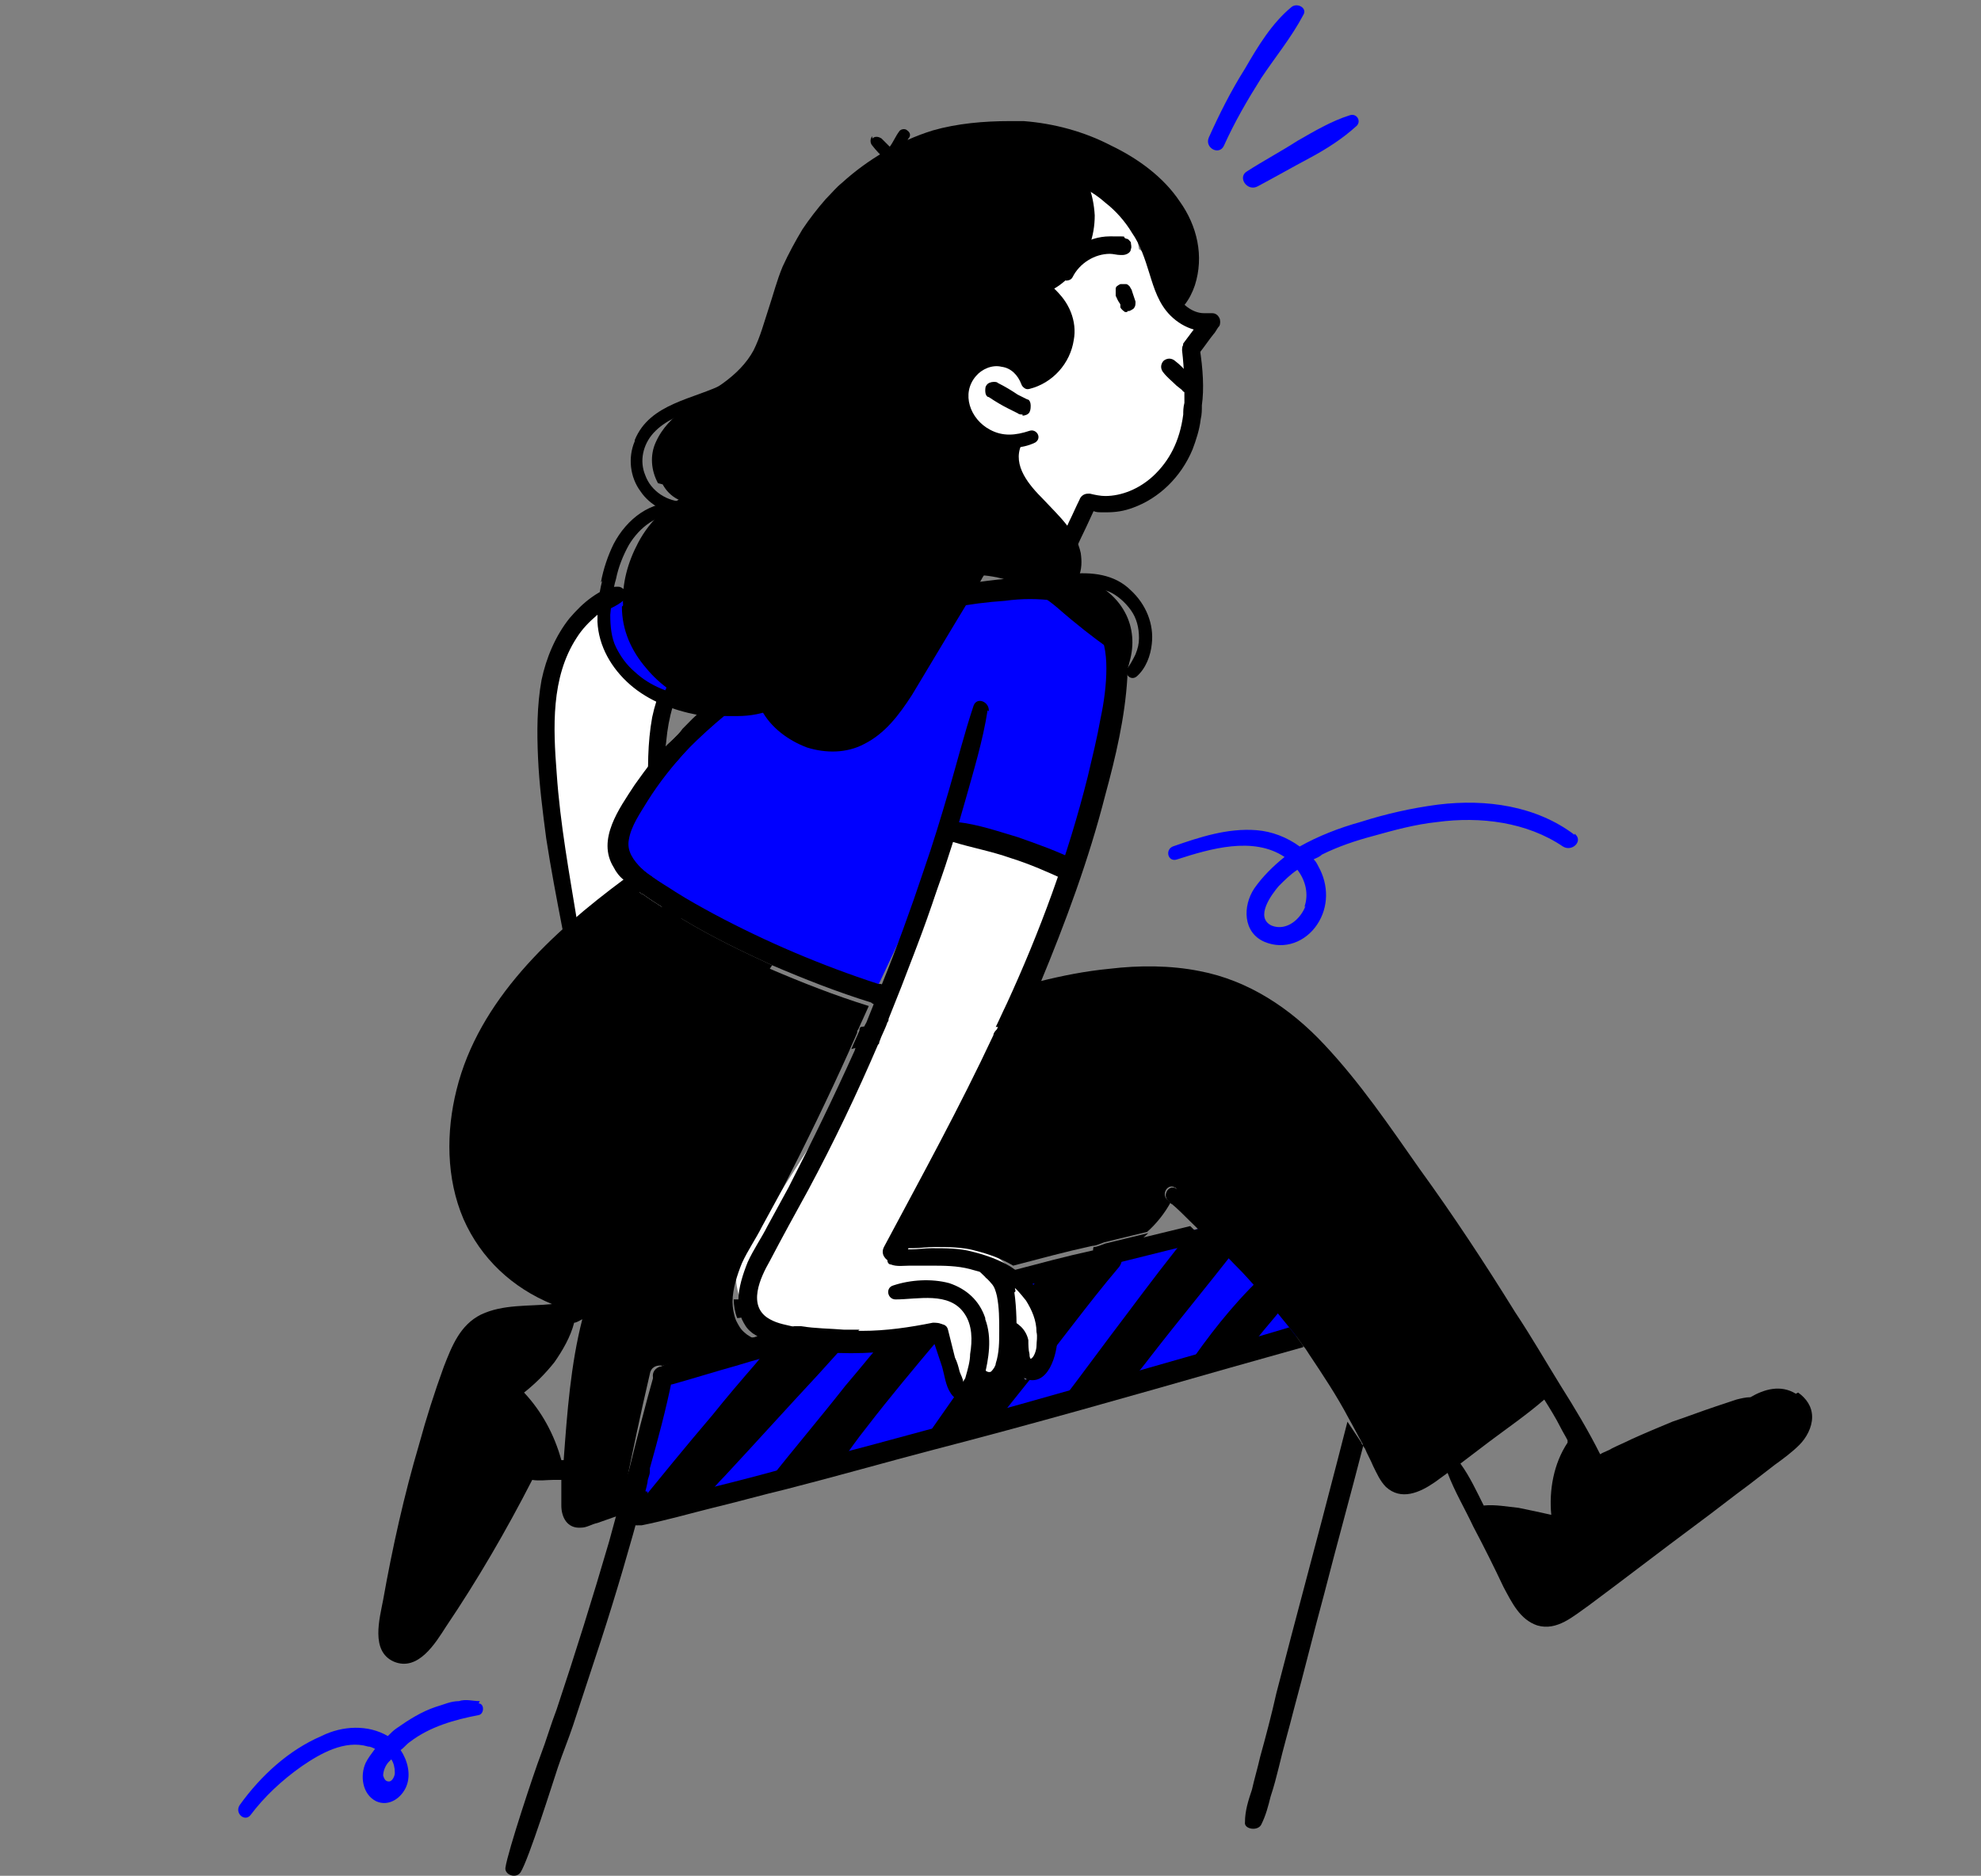 <?xml version="1.0" encoding="UTF-8"?>
<svg id="Layer_1" data-name="Layer 1" xmlns="http://www.w3.org/2000/svg" viewBox="0 0 170.1 161.1">
  <rect x="0" y="0" width="170.1" height="161.1" fill="#808080" stroke="none"/>
  <defs>
    <style>
      .cls-1, .cls-2, .cls-3 {
        stroke-width: 0px;
      }

      .cls-2 {
        fill: #fff;
      }

      .cls-3 {
        fill: blue;
      }
    </style>
  </defs>
  <path class="cls-2" d="M102.1,31.2c1-2,1.2-3.4-1.1-4.3-1.5-.6-1.7-4.7-3.2-5.5-.2-1.4-.6-2.7-1.2-4.1-1.1-2.5-4.7-3-6.8-1.8-2.5,1.5-2.8,4.3-1.8,6.8.3.6.3,1.4.3,2.2-1.7.8-3.2,1.8-4.7,3-3,2.4-4.6,6.7-1.6,9.9.6.7,1.4,1.2,2.2,1.5-.2.6-.4,1.1-.5,1.7-1.7,5.3,6.5,8.9,9.1,3.8.2-.5.5-.9.7-1.3.3,0,.7.1,1.1.1,6.7,0,8.4-6.1,7.5-11.6,0-.1,0-.3,0-.4"/>
  <path class="cls-2" d="M50.9,52.6c-3.2,2.9-3.8,7-3.6,11.1.2,4.8.9,9.5,1.6,14.3.4,2.6,3.7,4.1,6.1,3.5,2.8-.8,3.9-3.4,3.5-6.1-.5-3.1-.9-6.1-1.1-9.3-.1-1.8-.9-5.1.6-6.5,4.7-4.3-2.3-11.3-7-7"/>
  <path class="cls-2" d="M81.6,71.6c-2.5,13.2-10.7,24.5-17.7,35.7-2,3.3.6,7.4,4.3,7.5,2.1,0,4.3.1,6.4.3,1.4.1,3.8,0,5.1.7,0,0,0,0,0,0,0,0,.1.1.2.2.5.5.9,1.4,1.4,1.9,1.7,1.7,3.6,2,5.9,1.5,5-1,4.3-7.2.7-9.1-1.8-2.2-3.6-3.8-6.8-4.4-1.4-.3-2.8-.5-4.2-.6,6.1-9.7,12.1-19.7,14.2-31,1.2-6.2-8.4-8.9-9.6-2.6"/>
  <path class="cls-1" d="M60.9,56.1c.7-.6,1.6-.8,2.2-1.4.5-.4,0-1-.4-1.1-.8-.1-1.7.4-2.4.9-.7.5-1.3,1.1-1.9,1.8-1.2,1.5-2,3.4-2.4,5.3-.4,2.2-.4,4.5-.3,6.7.1,2.3.4,4.6.7,6.9.4,2.6.9,5.2,1.4,7.8.2.9,1.5.6,1.3-.4-.7-4.3-1.5-8.6-1.8-13-.3-3.9-.5-8.2,1.7-11.6.5-.8,1.1-1.4,1.8-2"/>
  <path class="cls-3" d="M74.9,85.6c-.3,0-19.2-7.5-20.8-10.2-1.6-2.8-.4-5.2,1-7.2,1.3-2,5.5-7.1,5.5-7.1l-3.3-2.2-.5,1.1-2.7-1.5-2.3-4.2s-1.4-3.2,1.3-3c2.7.3,19.9,2.3,19.9,2.3,0,0,10.1-2.5,13.5-2.9,3.4-.4,9.6-1.2,9.5,5.6,0,6.9-3.9,18.3-3.9,18.3l-10.6-2.9-6.6,14Z"/>
  <path class="cls-3" d="M112.5,114.5l-5.6,1.5-5.1,1.4-4.8,1.3s-5.9,1.6-5.9,1.6c0,0-5.4,1.5-5.4,1.5l-6.3,1.7-7.2,2-6.3,1.7-5.3,1.5-6.2,1.7.2-.8s2.8-11.4,2.8-11.4l8.7-2.5,1.9-.5,5.1-.3,3-.2,4.3-.2s0,.2.2.5c.3.9,1,3,1.3,4.1,0,.3.2.4.3.5.6.3,1.7-1.4,1.7-1.4,0,0,.9.4,1.5.4s2.4-2.9,2.4-2.9c0,0-.2,1.3,0,2.3.2,1,.8.6,2-2.7.8-2.2-.4-3.7-1.4-4.5-.5-.4-.9-.6-.9-.6l1.7-.5,6.9-2.1,6.2-1.9s1.8-.5,1.8-.5l.3.3h0c0,0,1.6,1.9,1.6,1.9l2.1,2.3,2.1,2.4,2.2,2.5Z"/>
  <path class="cls-1" d="M80.6,115c-2.1,2.5-4.2,5-6.2,7.6-.8,1-1.5,2-2.2,3l-6.3,1.7c2.2-2.8,4.5-5.5,6.7-8.3,1.2-1.4,2.4-2.9,3.6-4.3l4.3-.2s0,.2.2.5"/>
  <path class="cls-1" d="M106.1,107.3c-2.4,3.1-4.9,6.1-7.3,9.2-.6.8-1.2,1.5-1.8,2.3,0,0-5.9,1.6-5.9,1.6,1.9-2.5,3.8-5.1,5.7-7.6,1.8-2.4,3.6-4.8,5.5-7.1,0,0,1.8-.5,1.8-.5l.3.3s0,0,0,0c0,0,0,0,.1,0l1.6,1.8Z"/>
  <path class="cls-1" d="M73.1,114.9c-.9,1-1.9,2.1-2.8,3.1-2.7,2.9-5.4,5.9-8.1,8.8-.6.6-1.1,1.2-1.7,1.9l-6.2,1.7.2-.8c2.2-2.7,4.4-5.4,6.7-8.1,1.2-1.5,2.4-2.9,3.7-4.4.4-.5.8-1,1.2-1.4l1.9-.5,5.1-.3Z"/>
  <path class="cls-1" d="M96.1,108.8c-2.8,3.3-5.3,6.8-8,10.1-.8,1-1.6,2-2.4,3l-6.3,1.7c.9-1.3,1.9-2.7,2.8-4,.6.3,1.7-1.4,1.7-1.4,0,0,.9.4,1.5.4s2.4-2.9,2.4-2.9c0,0-.2,1.3,0,2.3.2,1,.8.6,2-2.7.8-2.2-.4-3.7-1.4-4.5.3-.4.6-.8.8-1.1l6.9-2.1c.3.3.3.8,0,1.2"/>
  <path class="cls-1" d="M110.3,112.1c-.8,1-1.6,1.9-2.4,2.9-.3.4-.6.8-1,1.2l-5.1,1.4c1.9-2.8,4-5.5,6.4-7.8l2.1,2.4Z"/>
  <path class="cls-1" d="M66.3,82.9c-2.6-1.2-5.1-2.4-7.6-3.9-1.2-.7-2.4-1.4-3.5-2.2-.1,0-.2-.1-.3-.2.3-.3.6-.5.9-.8.2-.2.2-.3.2-.5-.3-.2-.6-.4-.9-.7,0,0-.1,0-.2,0-.4.3-.9.6-1.3.9-6.2,4.6-12.5,10.4-14.4,18.1-.9,3.6-.9,7.6.6,11.1,1.5,3.4,4.2,5.9,7.6,7.3-2,.2-4.2,0-6.1.9-1.8.9-2.5,2.7-3.2,4.5-.8,2.2-1.5,4.4-2.1,6.6-1.3,4.4-2.3,8.9-3.1,13.4-.3,1.6-1.1,4.4.9,5.3,2.1.9,3.6-1.6,4.5-3,2.7-4,5.2-8.3,7.4-12.6.6.1,1.3,0,1.8,0,.2,0,.5,0,.7,0,0,.7,0,1.5,0,2.2,0,1,.5,2,1.7,1.9.5,0,.9-.3,1.4-.4.6-.2,1.1-.4,1.7-.6,0,0,.2,0,.3,0,.3,0,.6-.2.8-.3.1,0,.3,0,.4-.1.3-.1.6-.2.9-.3,0,0,.1,0,.2-.1,0,0-.1,0-.2,0,0-.3.2-.7.2-1,0-.1,0-.2,0-.3,0,0,0,0-.1,0-.6-.3-1.1,0-1.7.1,0,0-.1,0-.2,0,.7-3.4,1.4-6.8,2.2-10.2.1-.6.6-.8,1.1-.7,2.1-.7,4.3-1.3,6.5-1.9.4-.1.9-.2,1.3-.4-.2-.2-.5-.3-.7-.5-.4-.3-.6-.7-.8-1.1-.2-.5-.3-1.1-.3-1.6,0-1.1.4-2.3.8-3.3.5-1.1,1.2-2.1,1.7-3.1.6-1.1,1.2-2.2,1.8-3.3,2-3.9,3.9-7.8,5.7-11.8.2-.5.5-1.1.7-1.6,0-.1,0-.2.1-.3.3-.7.6-1.3.9-2-2.9-.9-5.7-2-8.5-3.2M48.4,125.4c0,0-.2,0-.2,0-.6-2.2-1.7-4.2-3.2-5.8,1-.8,1.8-1.6,2.6-2.6.7-1,1.4-2.2,1.7-3.4.2,0,.5-.2.7-.3-1,3.9-1.3,8-1.6,12.1"/>
  <path class="cls-1" d="M96.8,58.2c-.2,3.4-1,6.8-1.9,10.1-1.4,5.5-3.4,10.9-5.6,16.2-.3.6-.5,1.2-.8,1.8,0,0,0,.1,0,.2-.1.2-.2.5-.3.7-.2.4-.3.7-.5,1.1,0,.1-.1.2-.2.3,0,.1-.1.3-.2.4-2.9,6.2-6.1,12.3-9.4,18.4-.1.2-.2.4-.3.6-.2.5-.7.6-1.1.4-.5-.2-.9-.7-.6-1.3,3.2-6,6.5-12,9.4-18.2,0-.2.2-.4.3-.5.2-.5.4-.9.6-1.4,0-.2.2-.4.2-.5,0,0,0-.1,0-.2,2.9-6.3,5.3-12.8,7-19.6.4-1.7.8-3.3,1.1-5,.3-1.4.5-2.9.5-4.3,0-1.3-.2-2.7-1-3.9-.8-1.1-2.1-1.7-3.4-1.9-1.4-.2-2.9-.2-4.3,0-1.5.1-3.1.3-4.6.6-3,.6-5.8,1.5-8.6,2.6-5.2,2.2-10,5.5-14,9.5-.3.3-.6.6-.9,1-.6.7-1.7-.3-1.1-1,.2-.3.5-.6.7-.8.3-.3.6-.6.8-.9,4.4-4.6,10.1-8.1,16.1-10.3,3-1.1,6.1-1.9,9.2-2.3,2.2-.3,4.8-.6,7.1-.2.8.1,1.5.4,2.2.7,0,0,0,0,.1,0,0,0,.2,0,.3.2,1.2.7,2,1.7,2.5,2.9.6,1.4.8,2.9.7,4.5"/>
  <path class="cls-1" d="M84.8,61c-.4,2.6-1.2,5.2-1.9,7.7-.7,2.5-1.5,5.1-2.4,7.6-1.3,3.8-2.7,7.5-4.2,11.2,0,.1,0,.2-.1.3-.2.6-.5,1.1-.7,1.7,0,0,0,.2-.1.2-1.8,4.2-3.8,8.4-6,12.5-1.1,2-2.2,4-3.3,6.1-.8,1.4-2,3.9,0,5,.7.4,1.5.5,2.3.7.2,0,.4,0,.6,0,1.2.2,2.5.2,3.7.3.4,0,.9,0,1.3,0,2.1,0,4.1-.3,6.1-.7.3,0,.6,0,.9.2.1,0,.2.2.3.4.1.4-.1,1.1-.6,1.2,0,0-.2,0-.2,0-2.8.6-5.7.9-8.5.8-1.2,0-2.4-.1-3.6-.3-.2,0-.4,0-.7-.1-.9-.2-1.8-.4-2.5-.9-.2-.2-.5-.3-.7-.5-.4-.3-.6-.7-.8-1.1-.2-.5-.3-1.1-.3-1.6,0-1.1.4-2.3.8-3.3.5-1.1,1.2-2.1,1.7-3.1.6-1.1,1.2-2.2,1.8-3.3,2-3.9,3.9-7.8,5.7-11.8,0-.1.1-.3.2-.4.2-.4.3-.8.5-1.2,0-.1,0-.2.1-.3,0-.2.1-.3.2-.5.2-.5.4-1,.6-1.5.2-.6.5-1.1.7-1.7,1.3-3.2,2.5-6.5,3.6-9.8.8-2.3,1.5-4.6,2.2-7,.7-2.4,1.3-4.8,2.1-7.2.3-.8,1.4-.3,1.3.5"/>
  <path class="cls-1" d="M84.6,113.2c-.5-1.5-1.6-2.5-3.1-3-1.5-.4-3.3-.3-4.8.2-.7.2-.5,1.2.2,1.2,1.9,0,4.6-.7,5.9,1.2.7,1,.7,2.3.5,3.5,0,.6-.2,1.3-.4,2,0,.1-.2.3-.2.4,0-.3-.2-.6-.3-.9-.1-.4-.2-.8-.4-1.2-.2-.8-.4-1.6-.6-2.4-.2-.9-1.8-.4-1.4.5.3.9.6,1.8.9,2.7.2.7.3,1.6.7,2.2.4.7,1.2.9,1.9.5.6-.4.8-1.2,1-1.8.4-1.6.7-3.4.1-5"/>
  <path class="cls-1" d="M90.8,114.8c0,1.5-.8,4.4-2.8,3.6-.5-.2-.8-.5-1-1-.1-.3-.2-.6-.2-.9,0-.6.1-1.5-.4-1.7-.6-.3-.4-1.4.3-1.3.3,0,.6.1.8.3.4.3.7.8.8,1.3,0,.4,0,.8.1,1.2,0,.1,0,.3.1.4,0,0,0,0,0,0,.3-.1.5-.8.5-1.1,0-.4.1-.8,0-1.2,0-1-.4-1.9-.9-2.7-.4-.5-.8-1-1.3-1.4-.1,0-.2-.2-.4-.3-.2-.1-.3-.2-.5-.3,0,0,0,0-.1,0,0,0,0,0-.1,0,0,0-.1,0-.2,0,0,0,0,0-.1,0-.2-.1-.4-.2-.7-.3-.1,0-.2,0-.3-.1-.4-.1-.7-.2-1.1-.3-1.1-.3-2.3-.3-3.4-.3,0,0-.1,0-.2,0-.5,0-1,0-1.6,0-.5,0-1.1.1-1.6-.1-.2,0-.3-.2-.3-.3,0-.2,0-.5.2-.6.3-.3.8-.4,1.2-.4.2,0,.4,0,.6,0,.6,0,1.2-.1,1.8-.1,1.2,0,2.4,0,3.5.3,1.2.3,2.3.7,3.3,1.3.6.4,1.2.9,1.8,1.4,1.2,1.3,2,2.9,2,4.8"/>
  <path class="cls-1" d="M75.3,86.3c-.2,0-.4-.1-.5-.2-2.9-.9-5.7-2-8.5-3.2-2.6-1.2-5.1-2.4-7.6-3.9-1.2-.7-2.4-1.4-3.5-2.2-.1,0-.2-.1-.3-.2-.4-.3-.9-.6-1.3-1-.4-.3-.7-.7-.9-1.1-1.5-2.4.5-5.1,1.8-7.1,1-1.4,2-2.8,3.3-3.9.7-.7,1.4-1.3,2.2-1.8.5-.3,1.1.4.7.8-.6.6-1.1,1.2-1.6,1.8-1.3,1.4-2.5,2.9-3.5,4.5-.6,1-1.4,2.1-1.6,3.3-.2,1,.4,1.8,1.1,2.5.3.3.6.5.9.7.7.5,1.4.9,2,1.3,1.1.7,2.2,1.3,3.3,1.9,4.5,2.4,9.2,4.4,14.1,6,0,0,.1,0,.2,0,1.1.3.7,2.1-.4,1.8"/>
  <path class="cls-1" d="M64.4,113c-.3,0-.7.2-1.1.2-.2-.5-.3-1.1-.3-1.6.4,0,.8,0,1.1,0,.8,0,1.1,1.2.3,1.4"/>
  <path class="cls-1" d="M100.4,42.7s0,0,0,0c0,0,0,.2,0,0"/>
  <path class="cls-1" d="M57.7,118c0,.2,0,.3,0,.5-.5,2.5-1.2,5.1-1.9,7.6,0,0,0,.2,0,.3,0,.3-.2.6-.2.9,0,0,0,0,0,0-.1.5-.2.9-.4,1.4-1.1,4.1-2.3,8.2-3.6,12.2-.8,2.4-1.6,4.9-2.4,7.3-.4,1.2-.9,2.4-1.3,3.6-.4,1.2-2.5,7.9-3.2,9-.4.6-1.4.2-1.3-.4.2-1.4,2.5-8.3,3-9.6.5-1.3.9-2.7,1.4-4,1.6-4.8,3.1-9.6,4.5-14.4.4-1.5.8-2.9,1.2-4.4.2-.6.3-1.2.5-1.7.7-2.8,1.4-5.6,2.2-8.4.1-.5.6-.6,1.1-.6.4,0,.8.4.7.9"/>
  <path class="cls-1" d="M73.7,114.3c-1.5.4-2.9.8-4.4,1.2-.4.1-.9.2-1.3.4-1.6.5-3.2.9-4.8,1.4-1.8.5-3.7,1.1-5.5,1.6-.2,0-.4,0-.6.1-1,.2-1.5-1.2-.5-1.6.2,0,.3-.1.5-.2,2.1-.7,4.2-1.8,6.4-2.4.4-.1,1,.2,1.4,0,1.1-.3,2.2-.6,3.3-.9.2,0,.4,0,.6,0,1.2.2,2.5.2,3.7.3.4,0,.9,0,1.3,0"/>
  <path class="cls-1" d="M103.9,106.5c-5,1.2-10,2.5-15,3.7-.6.2-1.3.3-1.9.5-.1,0-.2-.2-.4-.3-.2-.1-.3-.2-.5-.3,0,0,0,0-.1,0,0,0,0,0-.1,0,0,0-.1,0-.2,0,0,0,0,0-.1,0-.2-.1-.4-.2-.7-.3-.1,0-.2,0-.3-.1.2,0,.4,0,.5-.1.6-.2,1.3-.3,1.9-.5,2.3-.6,4.5-1.2,6.8-1.7.3,0,.7-.2,1-.3,1.2-.3,2.5-.6,3.7-.9,1.2-.3,2.5-.6,3.7-.9.4.4.8.8,1.3,1.2,0,0,.2.2.3.3"/>
  <path class="cls-1" d="M120.4,101.1s0,0,0,0c0,0,0,0,0-.1,0,0,.1,0,.2,0"/>
  <path class="cls-1" d="M117.1,124c-1.1,4.3-2.3,8.6-3.4,12.9-.9,3.3-1.7,6.6-2.6,9.9-.4,1.6-.9,3.3-1.3,5-.2.8-.4,1.6-.7,2.5-.2.8-.4,1.6-.8,2.4-.3.6-1.5.4-1.4-.2,0-1,.3-1.9.6-2.8.2-.9.5-1.9.7-2.8.5-1.8,1-3.7,1.4-5.5,1.7-6.6,3.5-13.2,5.2-19.8.3-1.2.6-2.3.9-3.5.4.6.8,1.2,1.2,1.8,0,.1.1.2.2.3"/>
  <path class="cls-1" d="M111.9,115.7c-2.1.6-4.3,1.2-6.4,1.8-8.4,2.4-16.8,4.8-25.3,7-4.2,1.1-8.4,2.3-12.7,3.4-2.1.5-4.2,1.1-6.3,1.6-2,.5-4.1,1.1-6.1,1.5,0,0-.2,0-.3,0-.7.1-1-.8-.6-1.2,0-.1.2-.2.3-.3.3-.1.6-.2.9-.3,0,0,.1,0,.2,0,2-.6,4-1.1,6.1-1.6,2.4-.6,4.7-1.2,7.1-1.9,8.4-2.2,16.8-4.5,25.2-6.9,4.2-1.2,8.4-2.4,12.6-3.6,1.4-.4,2.8-.8,4.1-1.2.4.5.8,1,1.2,1.6"/>
  <path class="cls-1" d="M76.1,87.8c-.3.6-.5,1.3-.8,1.9-.7.1-1.5.2-2.2.4.2-.5.5-1.1.7-1.6,0-.1,0-.2.1-.3.7-.1,1.5-.2,2.2-.4"/>
  <path class="cls-1" d="M88.4,86.4c-.3.6-.6,1.2-.8,1.8-.2,0-.3,0-.5,0-.5,0-1.1,0-1.6,0,.3-.6.6-1.3.9-1.9.7,0,1.4,0,2.1,0"/>
  <path class="cls-1" d="M98.6,105.9c-1,1-2.2,1.7-3.6,2.3-.8.3-1.3-.5-1.1-1.1.3,0,.7-.2,1-.3,1.2-.3,2.5-.6,3.7-.9"/>
  <path class="cls-1" d="M101.2,102.3c-.2.4-.4.8-.6,1.1-.1-.1-.2-.2-.3-.3-.5-.5.1-1.4.7-1,0,0,.1,0,.2.2"/>
  <path class="cls-1" d="M101.2,102.3c-.2.4-.4.8-.6,1.1-.1-.1-.2-.2-.3-.3-.5-.5.1-1.4.7-1,0,0,.1,0,.2.2"/>
  <path class="cls-1" d="M89.3,84.4c-.3.6-.5,1.2-.8,1.8-.2,0-.4,0-.6,0-.9.1-1.1-1.2-.3-1.5.6-.2,1.1-.3,1.7-.5"/>
  <path class="cls-1" d="M120.4,101.1s0,0,0,0c0,0,0,0,0-.1,0,0,.1,0,.2,0"/>
  <path class="cls-1" d="M92.4,73.9c-1.6-.8-3.3-1.4-5-2-1.7-.5-3.4-1.1-5.2-1.3-1.1-.1-1.4,1.4-.4,1.7,1.6.5,3.3.8,5,1.4,1.6.5,3.2,1.2,4.7,1.9,1.1.5,1.9-1.1.8-1.7"/>
  <path class="cls-1" d="M87.2,110.9c-.2-1.1-1.1-2.8-2.5-2.5-.5.1-2-.7-1.8-.4.2.3,2,1.9,2.2,2.2.3.3.4.7.5,1.1.2,1,.2,2,.2,3,0,.9,0,1.9-.3,2.8,0,.2-.2.5-.4.7-.2.1-.4,0-.6-.2-.4-.2-1.1.1-1,.7.2,1.4,2,1.4,2.8.6.9-.9,1-2.4,1-3.6,0-1.4,0-2.9-.2-4.3"/>
  <path class="cls-1" d="M51.4,52.9c.7-.6,1.6-.8,2.2-1.4.5-.4,0-1-.4-1.1-.8-.1-1.7.4-2.4.9-.7.5-1.3,1.1-1.9,1.8-1.2,1.5-2,3.4-2.4,5.3-.4,2.2-.4,4.5-.3,6.7.1,2.3.4,4.6.7,6.9.4,2.6.9,5.2,1.4,7.8.2.9,1.5.6,1.3-.4-.7-4.3-1.5-8.6-1.8-13-.3-3.9-.5-8.2,1.7-11.6.5-.8,1.1-1.4,1.8-2"/>
  <path class="cls-3" d="M41.2,146.1c-.6,0-1.2-.2-1.8,0-.7,0-1.3.3-2,.5-1.2.4-2.3,1.1-3.3,1.8-.3.2-.5.4-.8.7-1.7-1-3.9-.9-5.7,0-2.8,1.2-5.2,3.4-7,5.9-.5.7.4,1.5.9.9,1.2-1.6,2.7-3,4.4-4.2,1.6-1.1,3.7-2.3,5.7-1.7.2,0,.4.1.6.2-.3.4-.6.8-.8,1.2-.5,1.1-.3,2.7.9,3.3,1.1.5,2.2-.3,2.6-1.3.4-1,.1-2.2-.5-3.1.3-.2.5-.5.8-.7,1.7-1.3,3.8-1.9,5.9-2.3.5-.1.5-1,0-1M33.9,152.3c0,.2-.2.7-.5.7-.3,0-.4-.2-.5-.5,0-.4.2-.9.5-1.2,0,0,.1-.1.2-.2,0,0,0,0,0,0,.2.3.3.7.3,1.1"/>
  <path class="cls-3" d="M135.2,71.7c-3.3-2.5-7.6-3.1-11.7-2.6-2.3.3-4.5.8-6.7,1.5-1.8.5-3.6,1.2-5.2,2.1-1.1-.8-2.4-1.3-3.7-1.4-2.5-.2-4.9.6-7.2,1.4-.7.3-.4,1.4.4,1.1,2.8-.9,6.5-2,9.2-.2-1,.8-1.9,1.7-2.6,2.7-1,1.5-1,3.8.9,4.6,1.7.7,3.5,0,4.5-1.5,1-1.5,1-3.4.1-5-.1-.2-.2-.4-.4-.6.2-.1.5-.2.7-.4,1.4-.7,2.9-1.2,4.4-1.6,1.8-.5,3.6-1,5.5-1.2,3.7-.5,7.7,0,10.8,2.1.8.5,1.8-.5,1-1.1M112.1,77.8c-.4,1.1-1.6,2.2-2.9,1.7-1.5-.7,0-2.7.6-3.4.5-.5,1-1,1.6-1.4.7.9,1,2.1.6,3.2"/>
  <path class="cls-3" d="M110.9.6c-1.7,1.4-2.9,3.4-4,5.3-1.2,1.9-2.2,3.9-3.1,5.9-.4.9.9,1.6,1.3.7.9-2,2-3.9,3.2-5.8,1.2-1.8,2.6-3.5,3.6-5.4.4-.6-.5-1.1-1-.7"/>
  <path class="cls-3" d="M115.9,9.9c-1.6.5-3.1,1.4-4.5,2.2-1.4.9-2.9,1.7-4.3,2.6-.9.5,0,1.8.9,1.3,1.5-.8,2.9-1.6,4.4-2.4,1.5-.8,2.9-1.7,4.1-2.8.4-.4,0-1.1-.6-.9"/>
  <path class="cls-1" d="M102.3,30.6c-.3,0-.5-.2-.7-.4-.1-.2,0-.5,0-.7.3-.4.6-.8.9-1.2-.7-.2-1.4-.6-2-1.2-1-1-1.4-2.3-1.8-3.6-.4-1.3-.8-2.5-1.5-3.5-.6-1-1.4-1.9-2.3-2.6-1-.9-2.2-1.5-3.5-2-.3-.1-.5-.4-.5-.8,0-.3.3-.6.7-.6s.2,0,.2,0c2.3.7,4.4,2.2,6,4.3.8,1,1.4,2.1,1.8,3.3.1.4.3.8.4,1.2.3.9.5,1.7,1,2.5.4.7,1.3,1.6,2.4,1.6s.3,0,.5,0c0,0,.1,0,.2,0,.3,0,.5.2.6.4.1.2.1.5,0,.7-.2.2-.3.5-.5.7-.4.5-.8,1.1-1.2,1.6-.1.2-.4.3-.6.3"/>
  <path class="cls-1" d="M91.8,14.2c2.3.7,4.4,2.3,5.9,4.2.7,1,1.4,2.1,1.8,3.2.4,1.3.7,2.6,1.4,3.8.6,1,1.8,2,3.1,1.6.5-.1.8.5.6.8-.6.8-1.1,1.6-1.7,2.3-.4.5-1.3,0-.9-.6.3-.5.7-1,1-1.4-.8-.1-1.6-.6-2.2-1.2-1-1-1.4-2.3-1.8-3.5-.4-1.2-.8-2.4-1.5-3.5-.6-1-1.4-1.9-2.4-2.7-1.1-.9-2.3-1.6-3.6-2-.6-.2-.3-1.2.3-1"/>
  <path class="cls-1" d="M90.6,49.9c-.3,0-.6-.2-.7-.4-.1-.2-.1-.4,0-.6.6-1.4,1.3-2.7,1.9-4.1.3-.6.6-1.3.9-1.9.1-.3.4-.5.7-.5s.2,0,.2,0c.4.1.9.2,1.3.2,1.4,0,2.9-.6,4.1-1.7,1.4-1.3,2.3-3,2.6-5.3,0-.3,0-.6.1-1,0,0,0-.1,0-.2,0-1.3,0-2.6-.2-4.3,0-.2,0-.4.2-.6.1-.2.4-.3.6-.3.4,0,.6.2.7.6.3,1.9.4,3.6.2,5,0,.4,0,.8-.1,1.2-.1.9-.4,1.8-.7,2.6-1,2.4-2.9,4.2-5.1,5-.8.3-1.5.4-2.3.4s-.8,0-1.1-.1l-.6,1.3c-.7,1.4-1.3,2.9-2.1,4.3-.1.2-.3.3-.6.3"/>
  <path class="cls-1" d="M91,49.5c.9-1.9,1.8-3.8,2.7-5.7,1.2.2,2.3.1,3.5-.3,2.3-.8,4.1-2.7,5-4.9.3-.8.6-1.7.7-2.5,0-.4.1-.8.1-1.1.1-1.7,0-3.3-.2-5,0-.7-1.2-.5-1.1.2.2,1.4.3,2.9.2,4.3,0,0,0,.1,0,.2,0,.3,0,.7-.1,1-.3,2-1.1,4-2.7,5.4-1.5,1.3-3.6,2.2-5.6,1.6-.3,0-.6,0-.7.3-1,2-1.9,4-2.9,6-.3.6.7,1,1,.5"/>
  <path class="cls-1" d="M96.8,26.8c0,0-.2,0-.2,0,0,0-.3-.2-.4-.4v-.3c-.2-.2-.3-.5-.4-.7,0,0,0-.2,0-.3,0,0,0-.2,0-.3,0-.2.2-.3.4-.4.1,0,.2,0,.3,0s.2,0,.2,0c.1,0,.2.1.3.2h0c.1.2.2.3.2.4l.3.9c0,.2,0,.4-.1.5,0,.1-.2.2-.4.3,0,0-.2,0-.2,0"/>
  <path class="cls-1" d="M95.9,24.9c0-.1.1-.2.3-.3.1,0,.3,0,.4,0,0,0,.2,0,.2.2h0c0,.1.1.2.1.3,0,.3.2.6.3,1,0,.1,0,.3,0,.4,0,0-.2.2-.3.2-.1,0-.2,0-.3,0-.1,0-.3-.1-.3-.3-.1-.3-.3-.7-.4-1,0,0,0-.1,0-.2,0,0,0-.1,0-.2"/>
  <path class="cls-1" d="M91.5,24c-.1,0-.2,0-.3,0-.3-.2-.5-.6-.4-.9.8-1.6,2.6-2.8,4.5-2.8s.9,0,1.4.2c.2,0,.3.2.4.3,0,.2.1.4,0,.6,0,.3-.4.5-.7.5s-.1,0-.2,0c-.3,0-.6-.1-.9-.1-1.3,0-2.6.8-3.2,2-.1.2-.3.3-.6.3"/>
  <path class="cls-1" d="M91,23.1c1-2,3.5-3.1,5.7-2.5.3,0,.4.4.3.7,0,.3-.4.4-.7.3-1.7-.5-3.6.4-4.4,1.9-.1.2-.5.3-.7.2-.2-.1-.4-.4-.3-.6"/>
  <path class="cls-1" d="M102,33.7c-.2,0-.4,0-.5-.2l-.5-.4c-.4-.4-.8-.7-1.1-1.1-.1-.1-.2-.3-.2-.5,0-.2.1-.4.2-.5.1-.1.3-.2.5-.2h0c.2,0,.4.1.5.2.4.3.8.7,1.1,1.1l.5.4c.1.1.2.3.2.5,0,.2-.1.4-.2.5-.1.1-.3.2-.5.2"/>
  <path class="cls-1" d="M100.1,31.1c.1,0,.2-.1.4-.1.1,0,.2,0,.4.2.5.5,1.1,1,1.6,1.5.2.2.2.6,0,.7-.2.2-.5.2-.7,0-.5-.5-1.1-1-1.6-1.5-.2-.2-.2-.6,0-.7"/>
  <path class="cls-1" d="M89.2,24.2c1.8-.8,3.2-2.5,3.6-4.4.4-1.9-.2-4-1.6-5.5-.5-.5.3-1.2.8-.7,1.3,1.3,1.9,3.1,2,4.9,0,1.8-.6,3.5-1.8,4.9-.5.5-1,1-1.7,1.4,1.3,1.1,2,2.8,1.7,4.4-.3,2-1.8,3.7-3.8,4.2-.7.2-.9-.9-.2-1.1,1.5-.4,2.7-1.8,2.9-3.3.2-1.5-.6-3.1-2-3.9-.4-.2-.3-.8,0-.9"/>
  <path class="cls-1" d="M82.7,31.9c.7-1,1.9-1.6,3.1-1.5,1.3.1,2.6,1,2.9,2.3.1.6-.8.9-1,.3-.3-.8-.9-1.4-1.7-1.5-.8-.2-1.7.2-2.2.8-1.3,1.5-.5,3.7,1.2,4.6,1.1.6,2.2.5,3.4.1.6-.2,1.1.6.5,1-1.2.6-2.8.6-4,0-1.2-.5-2.1-1.5-2.5-2.7-.4-1.2-.3-2.5.5-3.5"/>
  <path class="cls-1" d="M87.8,35.6c-.1,0-.3,0-.4-.1l-.8-.4c-.6-.3-1.1-.6-1.7-1-.2,0-.3-.3-.3-.5,0-.2,0-.4.1-.5.1-.2.4-.3.6-.3s.3,0,.4.1c.6.3,1.1.6,1.7,1l.8.4c.2,0,.3.3.3.5,0,.2,0,.4-.1.6-.1.2-.4.3-.6.3"/>
  <path class="cls-1" d="M84.9,33.2c.2-.2.5-.3.8-.1.8.5,1.6.9,2.4,1.4.2.1.3.5.1.7-.2.2-.5.3-.7.1-.8-.5-1.6-.9-2.4-1.4-.2-.1-.3-.5-.2-.7"/>
  <path class="cls-1" d="M86.6,40.9c.7,1.8,2.4,3,3.7,4.4,1,1.1,2,3,.9,4.4-.3.3,0,.8.4.8,1.6.1,3.1,1.1,3.9,2.6.5.9.6,1.9.5,2.9,0,.4-.2.8-.3,1.2.3.2.6.5.9.7.2-.3.3-.7.4-1.1.4-1.4.3-2.9-.4-4.2-.8-1.5-2.3-2.6-4-3,.3-.7.3-1.4.2-2.1-.4-1.9-1.9-3.2-3.2-4.6-1.2-1.2-2.7-2.9-1.9-4.7.3-.6-.7-1-1-.3-.4,1-.3,2,0,3"/>
  <path class="cls-1" d="M56.9,41.6c.6,1.1,1.7,1.7,3,1.6.7,0,.6-1.2,0-1.2-.4,0-.8-.1-1.2-.4-.7-.6-1.1-1.6-.9-2.6.2-1.1,1.1-2,1.9-2.7.9-.8,2-1.3,3-2,1.1-.7,2.1-1.5,2.8-2.5,1.5-2,1.9-4.5,2.6-6.9.6-1.9,1.4-3.7,2.6-5.3.1-.2.3-.4.4-.6.3-.4.6-.8,1-1.2,2.6-2.9,6.2-5,10-5.9,1.4-.3,2.8-.4,4.2-.4.4,0,.8,0,1.2,0,3,.2,6,1.1,8.6,2.7,2,1.2,3.9,2.8,4.9,4.9,1,2,1.1,4.6-.2,6.5-.4.5.5,1.1.9.6.4-.5.7-1.1.9-1.7.8-2.5.2-5.1-1.3-7.2-1.4-2.1-3.6-3.7-5.9-4.8-2.3-1.2-4.9-1.9-7.5-2.1-.4,0-.8,0-1.2,0-2.2,0-4.5.2-6.6.8-2.9.9-5.6,2.5-7.8,4.5-.5.4-.9.9-1.4,1.4-.7.8-1.4,1.7-2,2.6-.6,1-1.2,2.1-1.7,3.2-.5,1.2-.8,2.4-1.2,3.6-.4,1.2-.7,2.4-1.3,3.6-.6,1.1-1.5,2-2.6,2.8-2.1,1.5-4.7,2.6-5.8,5.1-.5,1.1-.4,2.4.2,3.5"/>
  <path class="cls-1" d="M53.4,52.1c0,2,.8,3.8,2.1,5.3,2.3,2.8,6.3,4.4,9.9,3.6.8,1.5,2.3,2.6,3.9,3.2,1.6.5,3.4.5,4.9-.3,1.8-.9,3-2.5,4.1-4.2,1.2-2,2.4-4,3.6-6,.8-1.3,1.5-2.5,2.3-3.8.2-.4.5-.8.7-1.2-.5,0-1,0-1.4.2-.2.3-.4.6-.5.9-.7,1.2-1.4,2.4-2.2,3.6-1.1,1.9-2.3,3.8-3.4,5.7-.9,1.5-2,3-3.7,3.8-2.7,1.3-6.2-.1-7.3-2.8,0-.2-.4-.4-.6-.3-1.9.5-3.9.3-5.7-.5-3.2-1.4-5.5-4.4-5.4-7.9,0-3.4,2.1-6.7,5.3-8.1.6-.3.2-1.2-.5-1-2,.8-3.7,2.4-4.7,4.3-.9,1.7-1.4,3.5-1.3,5.4"/>
  <path class="cls-1" d="M74.9,11.9c.2-.2.5-.2.8,0,.2.2.5.5.7.7.3-.4.5-.9.8-1.3.1-.2.5-.3.7-.1.3.2.3.5.1.7-.3.6-.7,1.3-1,1.9,0,.1-.3.2-.4.2-.2,0-.3,0-.4-.2,0,0-.1,0-.2-.1-.4-.4-.8-.8-1.1-1.2-.2-.2-.2-.6,0-.8"/>
  <path class="cls-1" d="M100.8,26.5s5.3-6.4-3.7-12.2c-9-5.7-18.2-3.1-23.3,1.2-5.2,4.3-5.8,8.3-6.4,10.2-.6,1.9-.3,5.7-3.4,6.9-3.1,1.3-7.4,4.2-7.1,6.5.4,2.3,2.4,3.2,2.4,3.2,0,0-9.6,6.8-3.8,13.7,5.8,6.9,10.7,4.1,10.7,4.1,0,0,5.2,11.7,14.2-5.1,1.9-3.5,3.6-5.6,3.6-5.6,0,0,3.4-.1,6.8,2.8,3.3,2.9,5.9,4.5,5.9,4.5,0,0-.3-4.2-1.8-5.3-1.5-1.1-2.9-1.5-2.9-1.5,0,0,1.7-2.6-1.3-5.1-3-2.5-3.5-3.6-3.5-4.7,0-1.1,0-2.4,0-2.4,0,0-5.3-.4-4.3-4.4,1.1-4.1,4.7-1.9,4.7-1.9l.8.8s2.6.5,3.3-3c.7-3.5-1.8-4.9-1.8-4.9,0,0,3.9-1.8,3.7-4.6-.1-2.8-.9-4.4-.9-4.4,0,0,4.3,1.2,5.7,5,1.3,3.7,2.6,6.1,2.6,6.1"/>
  <path class="cls-1" d="M54.5,37.8c1.3-3.2,5.1-3.5,7.8-4.9,1.5-.8,2.7-2,3.4-3.5.1-.3.4-.4.7-.3.2,0,.5.4.3.7-.6,1.3-1.5,2.5-2.7,3.3-1.2.9-2.7,1.4-4.2,2-1.3.5-2.7,1-3.7,2.1-.9,1-1.2,2.4-.7,3.6.5,1.4,1.9,2.3,3.4,2.3.7,0,.6,1.1,0,1.1-1.5,0-3-.8-3.8-2-.9-1.2-1.1-2.9-.5-4.3"/>
  <path class="cls-1" d="M51.6,50c.2-1.1.6-2.3,1.1-3.3,1.1-2.1,3.2-3.8,5.7-3.5.7,0,.6,1.1,0,1-1.9-.2-3.5,1.1-4.4,2.6-.5.9-.9,1.9-1.1,2.9-.3,1-.4,2.1-.5,3.1,0,1,.1,2,.5,2.8.4.8.9,1.5,1.6,2.1,1.4,1.3,3,1.8,4.8,2.2,1.1.2,2.5.6,3.6.6,1.2,0,2.3-.4,3.4-.7.6-.1.9.8.3,1-1,.5-2.2.7-3.3.7-1.1,0-2.3,0-3.4-.1-2.1-.4-4.2-1.2-5.8-2.6-1.6-1.4-2.7-3.3-2.8-5.4,0-1.2.1-2.3.4-3.5"/>
  <path class="cls-1" d="M91.8,49.3c1.9-.2,3.9,0,5.3,1.4,1.3,1.2,2,2.9,1.8,4.6-.1,1-.5,2.1-1.3,2.8-.5.4-1.1-.2-.8-.7.3-.4.5-.8.7-1.2.2-.5.3-.9.3-1.4,0-.9-.2-1.7-.7-2.4-.5-.7-1.2-1.3-1.9-1.6-1-.4-2.2-.4-3.3-.4-.6,0-.7-1,0-1"/>
  <path class="cls-1" d="M154.2,119.7c-1.3-.8-2.7-.4-3.9.3-.4,0-.8.1-1.2.2-.6.2-1.2.4-1.8.6-1.2.4-2.5.9-3.7,1.3-1.2.5-2.4,1-3.5,1.5-.6.3-1.1.5-1.7.8-.3.2-.7.3-1,.5-1-2-2.2-4-3.4-5.9-1.3-2.1-2.5-4.2-3.9-6.3-2.6-4.2-5.3-8.3-8.2-12.3-2.6-3.7-5.1-7.4-8.2-10.7-2.9-3.1-6.5-5.5-10.7-6.3-2.5-.5-5.2-.5-7.7-.2-2.1.2-4.1.6-6.1,1.1-.3.6-.5,1.2-.8,1.8,0,0,0,.1,0,.2-.3.6-.6,1.2-.8,1.8,0,.1-.1.2-.2.3-2.9,6.4-6.3,12.6-9.6,18.8.2,0,.4,0,.6,0,.6,0,1.2-.1,1.8-.1,1.2,0,2.4,0,3.5.3,1.2.3,2.3.7,3.3,1.3,2.3-.6,4.5-1.2,6.8-1.7.3,0,.7-.2,1-.3,1.2-.3,2.5-.6,3.7-.9.8-.7,1.5-1.6,2-2.5-.1-.1-.2-.2-.3-.3-.5-.5.1-1.4.7-1,0,0,.1,0,.2.2-.2.4-.4.8-.6,1.1.6.5,1.1,1,1.7,1.6.4.4.8.8,1.3,1.2,0,0,.2.2.3.3,1,.9,1.9,1.9,2.9,2.9,1.4,1.5,2.7,3.1,4,4.7.4.5.8,1,1.2,1.6.2.2.3.4.5.7,1.2,1.8,2.4,3.6,3.4,5.5.4.7.8,1.5,1.2,2.2,0,.1.1.3.2.4.2.5.5,1,.7,1.5.3.6.6,1.3,1.1,1.8,1.3,1.2,2.9.5,4.2-.4.4-.3.7-.5,1.1-.8.6,1.6,1.5,3.1,2.2,4.6.9,1.7,1.8,3.5,2.6,5.2.7,1.3,1.4,2.8,2.9,3.3,1.7.5,3.1-.8,4.4-1.7,3.1-2.3,6.2-4.7,9.3-7,1.5-1.1,3-2.3,4.5-3.4l2.2-1.7c.7-.5,1.5-1.1,2.1-1.7.6-.6,1.1-1.5,1.1-2.4,0-.9-.5-1.6-1.2-2.1M134.6,123.9c-1.2,1.8-1.6,4.1-1.4,6.2-.9-.2-1.8-.4-2.8-.6-1-.1-2-.3-3-.2-.6-1.2-1.2-2.5-2-3.6.8-.6,1.7-1.3,2.5-1.9,1.6-1.2,3.2-2.3,4.7-3.6.5.8,1,1.6,1.4,2.4.2.4.4.7.6,1.1,0,0,0,0,0,.1"/>
</svg>